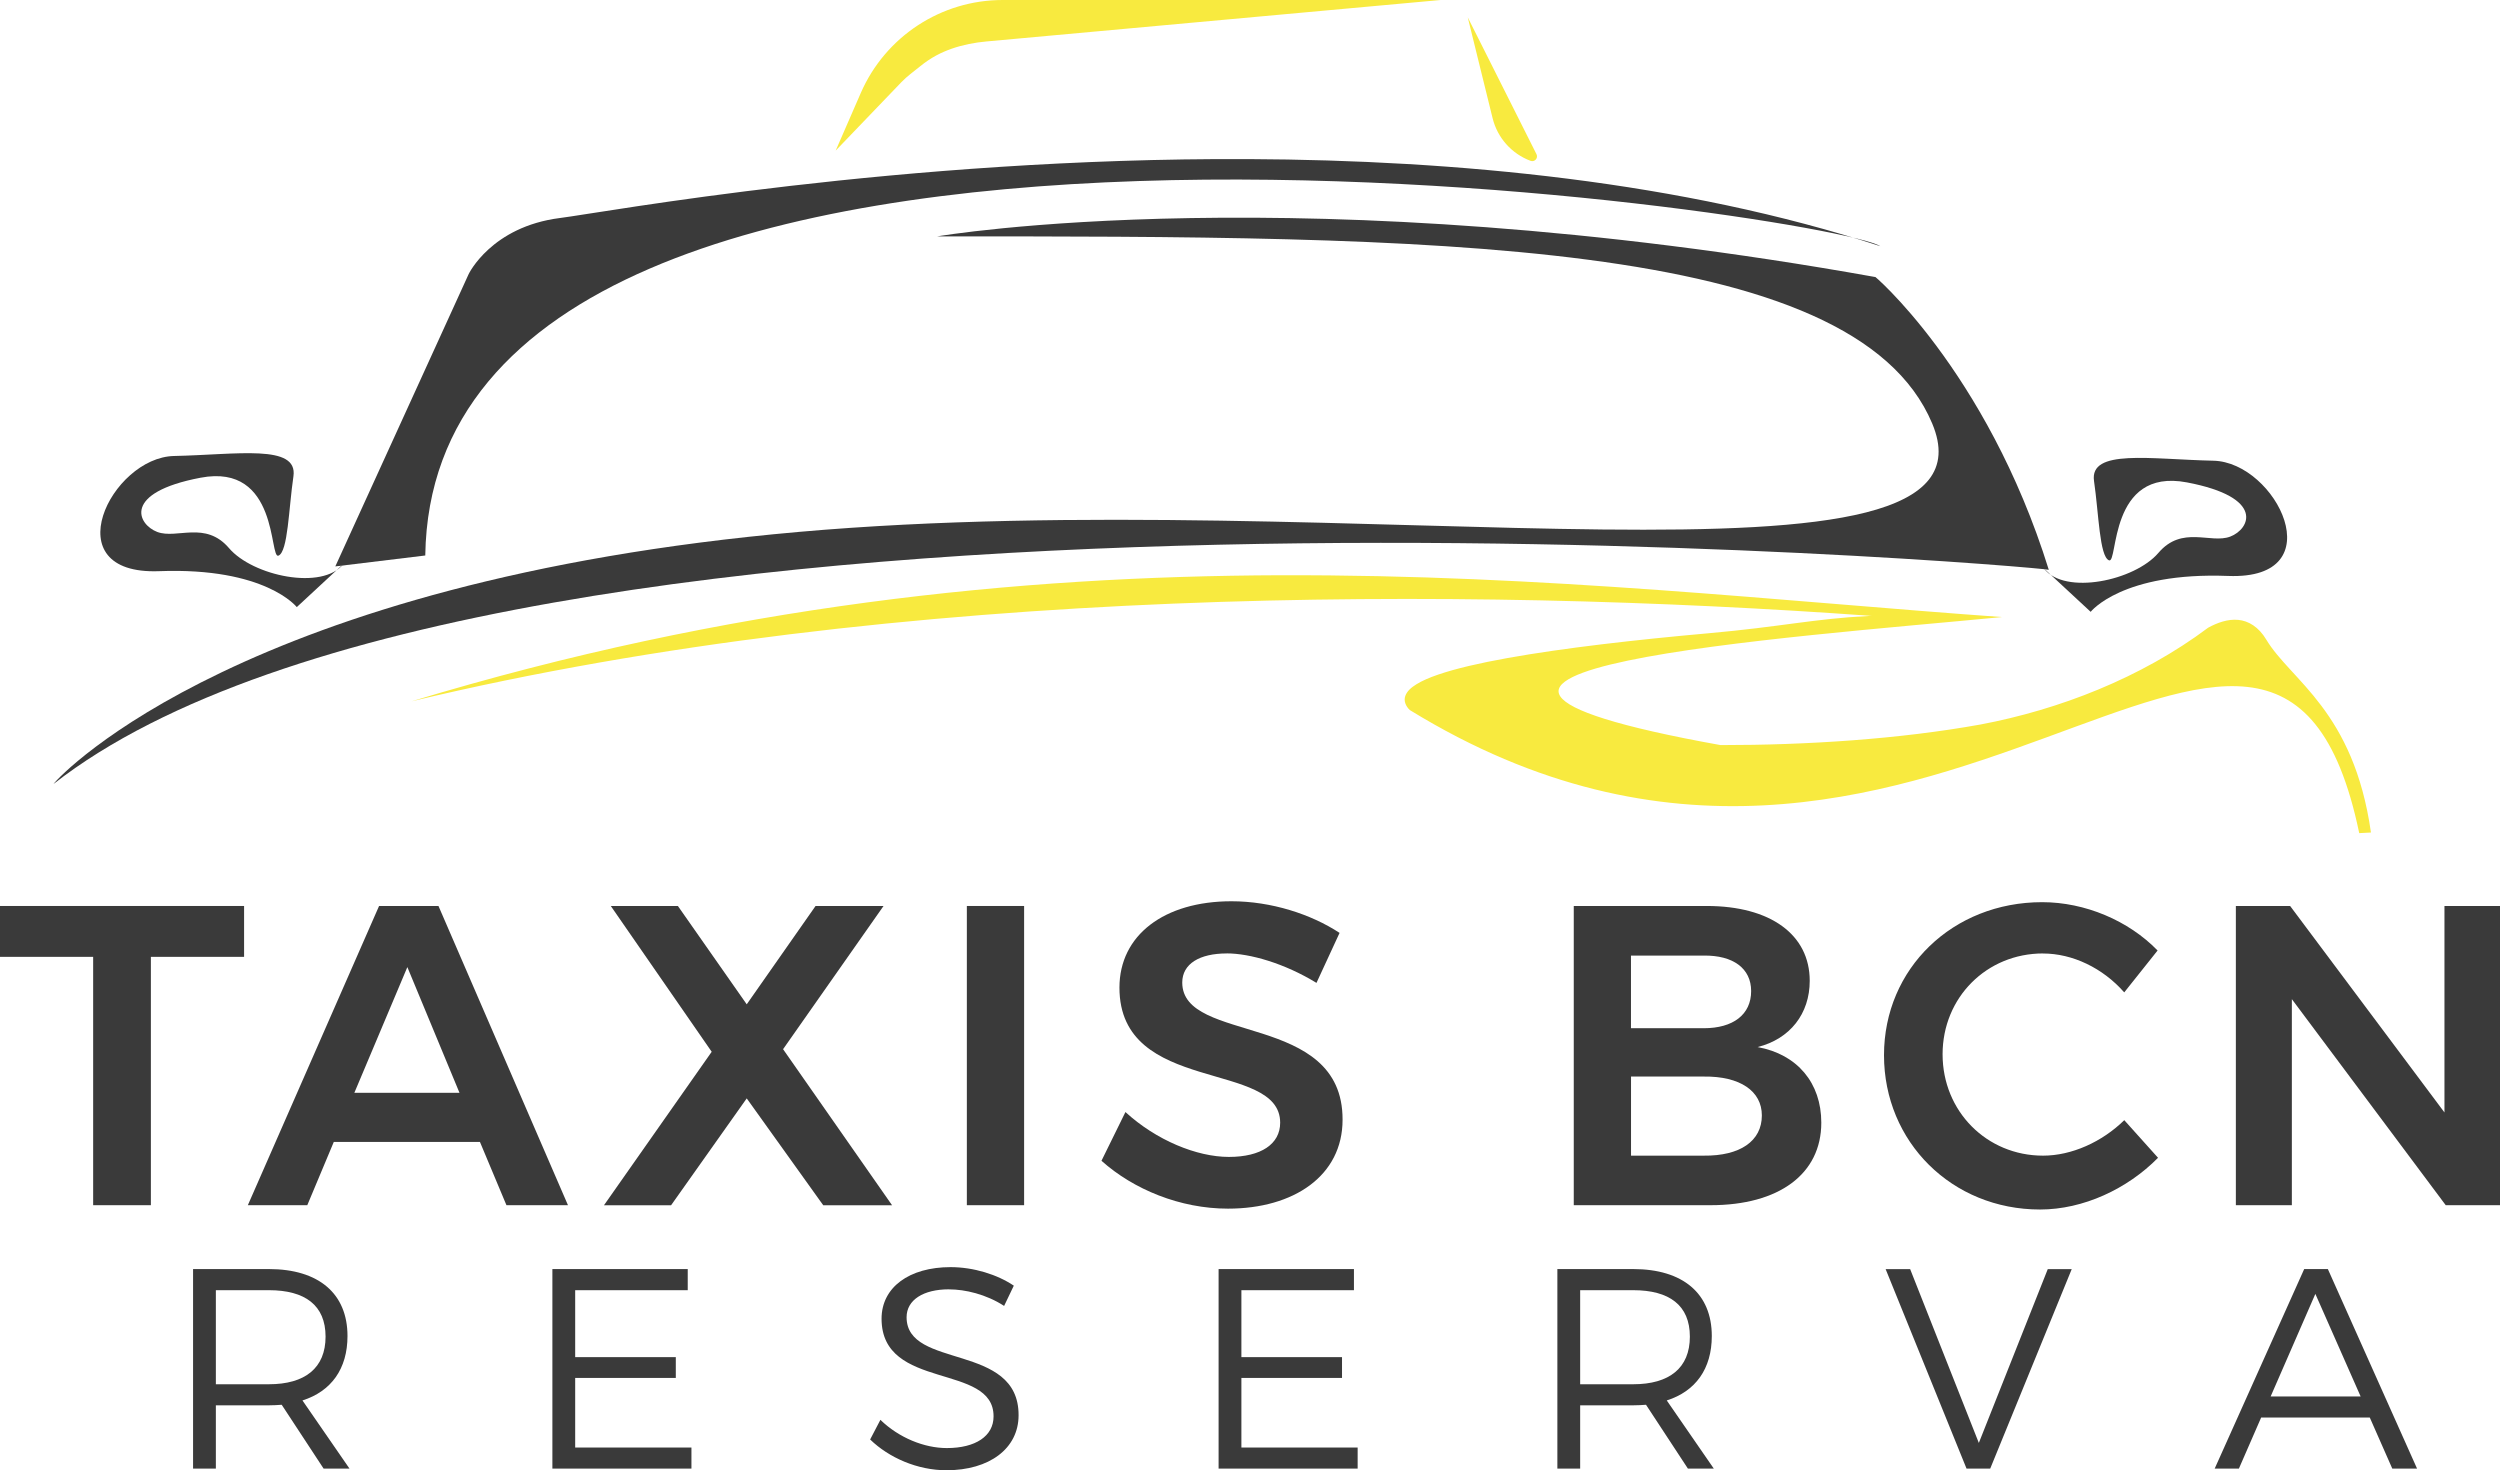<?xml version="1.0" encoding="UTF-8"?>
<svg xmlns="http://www.w3.org/2000/svg" xmlns:xlink="http://www.w3.org/1999/xlink" id="Capa_1" data-name="Capa 1" viewBox="0 0 492.45 289.62">
  <defs>
    <style>
      .cls-1 {
        clip-path: url(#clippath);
      }

      .cls-2 {
        fill: none;
      }

      .cls-2, .cls-3, .cls-4 {
        stroke-width: 0px;
      }

      .cls-3 {
        fill: #f8ea3f;
      }

      .cls-4 {
        fill: #3a3a3a;
      }
    </style>
    <clipPath id="clippath">
      <rect class="cls-2" x="10.4" y="42.71" width="394.32" height="112"></rect>
    </clipPath>
  </defs>
  <g>
    <path class="cls-4" d="M48.08,178.46v10.02h-18.36v48.92h-11.37v-48.92H0v-10.02h48.08Z"></path>
    <path class="cls-4" d="M94.55,224.94h-28.8l-5.22,12.46h-11.71l25.85-58.94h11.7l25.51,58.94h-12.12l-5.22-12.46ZM90.51,215.26l-10.27-24.76-10.44,24.76h20.71Z"></path>
    <path class="cls-4" d="M133.53,178.46l13.56,19.37,13.56-19.37h13.39l-19.79,28.21,21.47,30.74h-13.56l-15.07-21.05-14.9,21.05h-13.22l21.22-30.23-19.87-28.71h13.22Z"></path>
    <path class="cls-4" d="M201.73,178.46v58.94h-11.28v-58.94h11.28Z"></path>
    <path class="cls-4" d="M241.64,187.81c-5.31,0-8.76,2.02-8.76,5.73,0,12.21,31.66,5.64,31.58,27.03,0,11.03-9.6,17.51-22.57,17.51-9.43,0-18.61-3.79-24.92-9.43l4.72-9.6c6.06,5.56,14.06,8.84,20.38,8.84s10.1-2.53,10.1-6.74c0-12.46-31.66-5.39-31.66-26.61,0-10.36,8.84-17.01,22.06-17.01,7.83,0,15.66,2.53,21.3,6.23l-4.55,9.85c-6.31-3.87-13.14-5.81-17.68-5.81Z"></path>
    <path class="cls-4" d="M356.48,193.2c0,6.48-3.87,11.45-10.27,13.05,7.83,1.43,12.55,7.07,12.55,14.9,0,10.11-8.34,16.25-21.81,16.25h-26.95v-58.94h26.19c12.55,0,20.29,5.64,20.29,14.74ZM344.94,195.22c0-4.46-3.54-7.07-9.35-6.99h-14.32v14.31h14.32c5.81,0,9.35-2.69,9.35-7.32ZM347.05,219.72c0-4.8-4.29-7.75-11.45-7.66h-14.32v15.58h14.32c7.16.08,11.45-2.87,11.45-7.92Z"></path>
    <path class="cls-4" d="M402.44,187.81c-11.11,0-19.79,8.67-19.79,19.87s8.67,19.96,19.79,19.96c5.64,0,11.62-2.7,16-6.99l6.65,7.41c-6.06,6.15-14.74,10.19-23.24,10.19-17.35,0-30.74-13.3-30.74-30.4s13.56-30.14,31.16-30.14c8.42,0,17.01,3.62,22.73,9.52l-6.57,8.25c-4.21-4.8-10.19-7.66-16-7.66Z"></path>
    <path class="cls-4" d="M492.45,178.46v58.94h-10.69l-30.31-40.59v40.59h-11.03v-58.94h10.69l30.4,40.67v-40.67h10.95Z"></path>
    <path class="cls-4" d="M63.74,289.28l-8.25-12.57c-.79.06-1.63.11-2.53.11h-10.44v12.46h-4.49v-39.3h14.93c9.82,0,15.49,4.83,15.49,13.19,0,6.46-3.2,10.89-8.87,12.69l9.26,13.42h-5.11ZM52.96,272.67c7.13,0,11.17-3.2,11.17-9.38s-4.04-9.15-11.17-9.15h-10.44v18.53h10.44Z"></path>
    <path class="cls-4" d="M135.47,249.99v4.15h-22.17v13.19h19.82v4.1h-19.82v13.7h22.9v4.15h-27.39v-39.3h26.66Z"></path>
    <path class="cls-4" d="M186.94,253.97c-5.05,0-8.36,2.08-8.36,5.5,0,10.33,22.12,4.94,22.06,19.31,0,6.57-5.78,10.83-14.2,10.83-5.73,0-11.34-2.47-15.04-6.06l2.02-3.87c3.65,3.54,8.65,5.56,13.08,5.56,5.67,0,9.21-2.36,9.21-6.23.06-10.61-22.06-5-22.06-19.25,0-6.18,5.45-10.16,13.59-10.16,4.55,0,9.21,1.46,12.46,3.65l-1.91,3.99c-3.54-2.3-7.69-3.26-10.83-3.26Z"></path>
    <path class="cls-4" d="M266.7,249.99v4.15h-22.17v13.19h19.82v4.1h-19.82v13.7h22.9v4.15h-27.39v-39.3h26.66Z"></path>
    <path class="cls-4" d="M332.48,289.28l-8.25-12.57c-.79.06-1.63.11-2.53.11h-10.44v12.46h-4.49v-39.3h14.93c9.82,0,15.49,4.83,15.49,13.19,0,6.46-3.2,10.89-8.87,12.69l9.26,13.42h-5.11ZM321.7,272.67c7.13,0,11.17-3.2,11.17-9.38s-4.04-9.15-11.17-9.15h-10.44v18.53h10.44Z"></path>
    <path class="cls-4" d="M376.26,249.99l13.53,34.24,13.58-34.24h4.72l-16.06,39.3h-4.66l-15.94-39.3h4.83Z"></path>
    <path class="cls-4" d="M466.79,279.23h-21.39l-4.38,10.05h-4.77l17.63-39.3h4.66l17.57,39.3h-4.88l-4.43-10.05ZM465,275.08l-8.92-20.21-8.81,20.21h17.74Z"></path>
  </g>
  <path class="cls-4" d="M245.89,31.34c-68.32-.32-127.08,10.53-135.56,11.6-13.56,1.71-18.01,11.04-18.01,11.04l-26.27,57.59c4.64-.56,10.63-1.29,17.72-2.15C85.38.13,361.13,42.34,370.37,48.49c-39.07-12.75-83.49-16.96-124.48-17.15Z"></path>
  <g class="cls-1">
    <path class="cls-4" d="M184.62,46.56s71.56-12.28,184.77,8.01c-1.07-1.07,21.9,18.16,34.18,57.67-.54-.53-304.92-26.7-393.03,42.19,1.6-2.14,37.92-40.05,146.85-49.66,108.94-9.61,238.7,15.48,223.21-21.36-15.48-36.85-99.86-36.85-195.98-36.85Z"></path>
  </g>
  <path class="cls-4" d="M67.67,111.05l-9.21,8.54s-6.14-7.88-27.1-7.08c-20.96.8-9.48-22.43,2.94-22.69s24.43-2.41,23.5,4.01c-.94,6.41-1.07,14.82-2.94,15.62s.13-18.29-15.35-15.35-12.41,9.21-8.54,10.68,9.48-2.27,14.15,3.2,18.42,8.41,22.56,3.07Z"></path>
  <path class="cls-4" d="M402.61,111.98l9.21,8.54s6.14-7.88,27.1-7.07c20.96.8,9.48-22.43-2.94-22.7-12.42-.27-24.43-2.4-23.5,4.01.94,6.41,1.07,14.82,2.94,15.61,1.86.8-.14-18.29,15.35-15.35,15.49,2.94,12.42,9.21,8.54,10.68-3.87,1.47-9.48-2.27-14.15,3.21-4.67,5.47-18.42,8.41-22.56,3.07Z"></path>
  <path class="cls-3" d="M252.32,113.31c-51.88.18-108.61,5.86-171.23,24.83l.1-.02c96.29-23.06,207.58-22.58,287.47-16.8-.27.02-.39.01-.66.02-10.71.55-17.2,2.13-31.45,3.4s-28.57,2.9-39.59,4.88c-5.51.99-10.19,2.07-13.66,3.26-1.73.59-3.16,1.21-4.26,1.89-1.09.67-1.9,1.39-2.23,2.33-.34.97.09,2.01.9,2.77,101.28,62.19,170.35-55.76,187.01,24.24.79-.06,1.56-.1,2.31-.12-3.41-24.01-15.78-29.92-20.62-38-1.51-2.52-3.51-3.7-5.56-3.89-2.05-.18-4.08.56-5.88,1.54-13.25,9.93-29.39,16.15-44.83,19.07-16.07,2.9-34.26,4.07-51.23,4.06-81.68-14.71,14.46-21.25,55.44-25.22-43.16-3.07-90.17-8.41-142.04-8.23Z"></path>
  <path class="cls-3" d="M283.78,0h-86.27c-12.13,0-23.1,7.19-27.95,18.31l-4.95,11.36,12.95-13.49c1.1-1.15,2.4-2.07,3.64-3.08,2.22-1.81,4.26-2.8,6.25-3.5,2.23-.78,4.57-1.23,6.92-1.44L283.78,0Z"></path>
  <path class="cls-3" d="M289.12,3.43l4.89,19.84c.95,3.87,3.75,7.02,7.48,8.41h0c.8.3,1.55-.54,1.17-1.3l-13.54-26.96Z"></path>
</svg>
